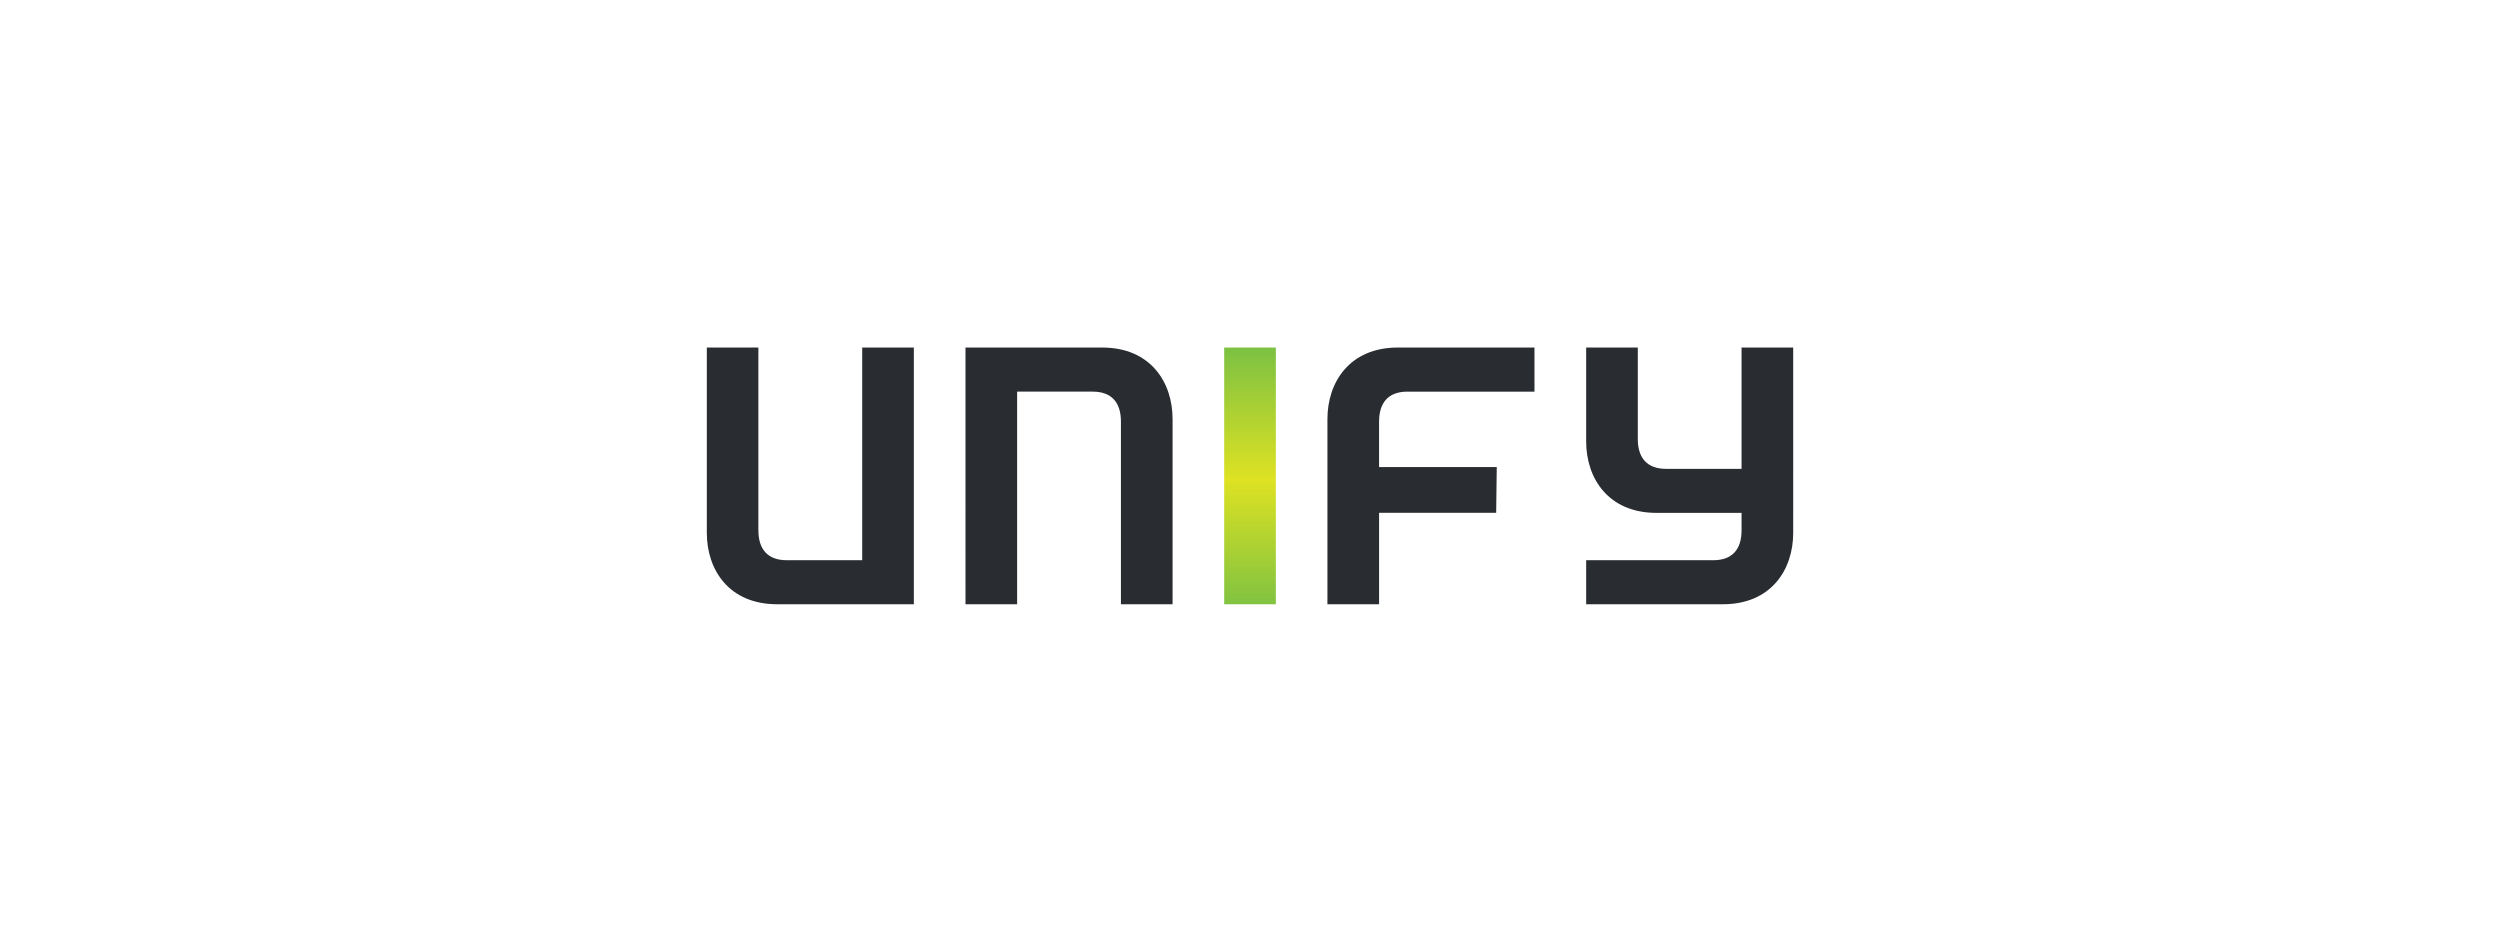 <svg xmlns="http://www.w3.org/2000/svg" xmlns:xlink="http://www.w3.org/1999/xlink" id="Layer_1" x="0px" y="0px" width="283.68px" height="108px" viewBox="2091.334 0 283.68 108" xml:space="preserve"><g>	<g>		<defs>			<rect id="SVGID_4_" x="2230.246" y="39.436" width="5.861" height="29.129"></rect>		</defs>		<clipPath id="SVGID_2_">			<use xlink:href="#SVGID_4_"></use>		</clipPath>					<linearGradient id="SVGID_3_" gradientUnits="userSpaceOnUse" x1="-150.864" y1="698.312" x2="-148.14" y2="698.312" gradientTransform="matrix(0 -10.713 10.713 0 -5247.845 -1547.17)">			<stop offset="0" style="stop-color:#7EC242"></stop>			<stop offset="0.5" style="stop-color:#DEE222"></stop>			<stop offset="1" style="stop-color:#7EC242"></stop>		</linearGradient>		<rect x="2230.24" y="39.436" clip-path="url(#SVGID_2_)" fill="url(#SVGID_3_)" width="5.867" height="29.129"></rect>	</g>	<g>		<path fill="#292C31" d="M2249.944,39.436c-5.455,0-7.984,3.916-7.984,8.117v21.012h5.861V58.186h13.287l0.066-5.189h-13.354v-5.16   c0-2.131,1.037-3.397,3.217-3.397h14.416v-5.003H2249.944z M2294.811,39.436h-5.859v13.766h-8.557   c-2.184,0-3.217-1.262-3.217-3.387V39.436h-5.859v10.656c0,4.195,2.521,8.105,7.979,8.105h9.654v1.979   c0,2.125-1.025,3.393-3.209,3.393h-14.424v4.996h15.516c5.453,0,7.977-3.898,7.977-8.104V39.436z M2195.03,68.564V39.436h-5.859   v24.133h-8.559c-2.189,0-3.223-1.268-3.223-3.393v-20.74h-5.852v21.025c0,4.205,2.521,8.104,7.977,8.104H2195.03z    M2216.403,39.436c5.463,0,7.986,3.916,7.986,8.117v21.012h-5.861V47.836c0-2.131-1.025-3.397-3.211-3.397h-8.568v24.126h-5.859   V39.436H2216.403"></path>	</g></g></svg>